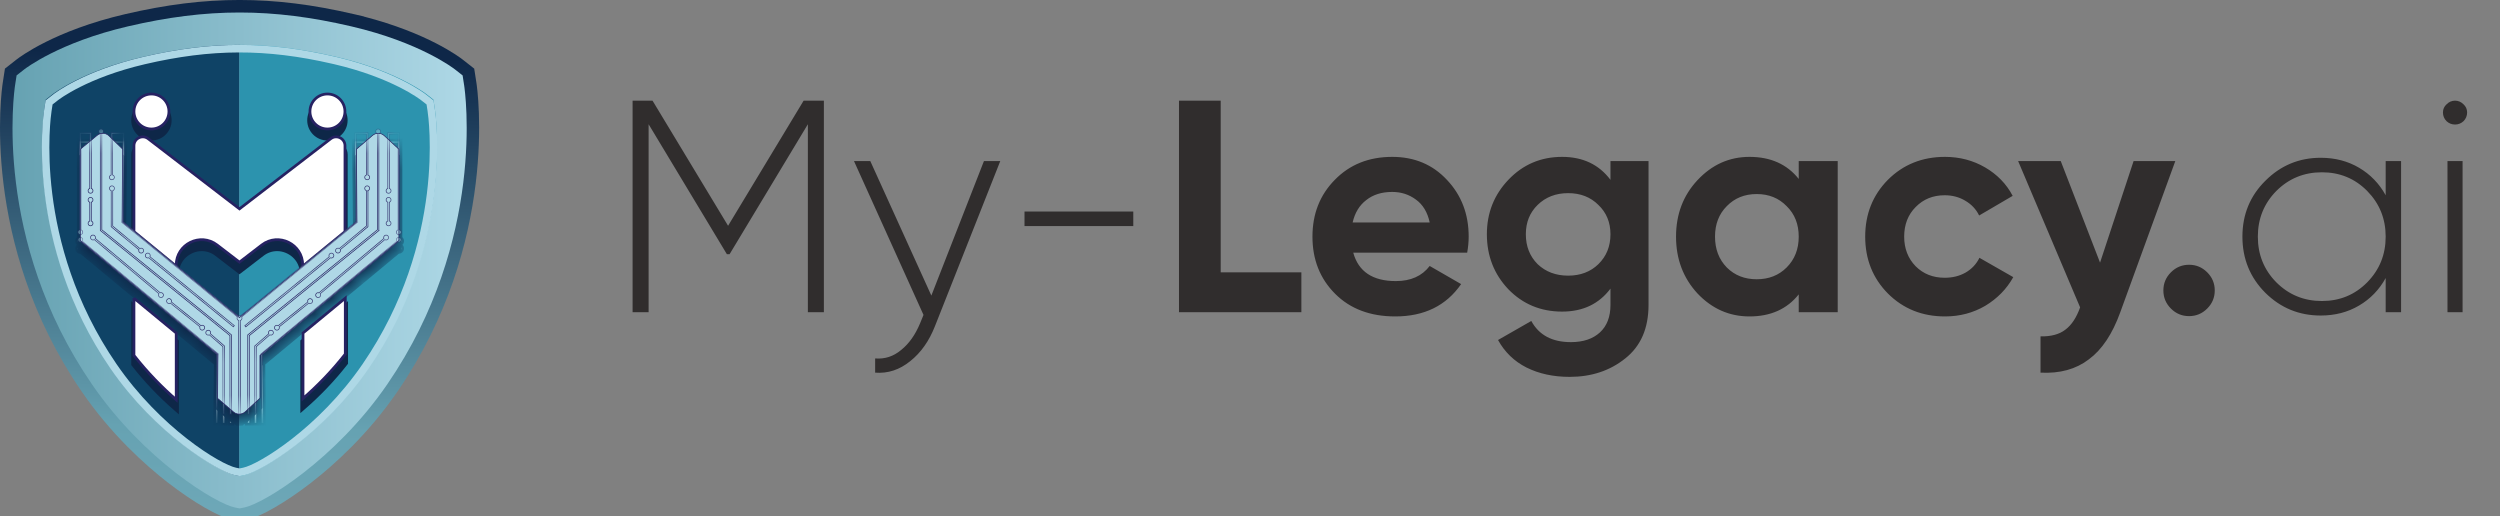 <svg xmlns="http://www.w3.org/2000/svg" width="155" height="32" viewBox="0 0 155 32" fill="none"><rect x="0" y="0" width="155" height="32" fill="#808080" stroke="none"/><g clip-path="url(#clip0_842_5992)"><g clip-path="url(#clip1_842_5992)"><path d="M51.081 6.241V19.357H50.088V7.703L45.235 15.759H45.066L40.214 7.703V19.357H39.221V6.241H40.457L45.141 13.998L49.825 6.241H51.081ZM61.004 9.988H62.016L57.969 20.218C57.607 21.143 57.095 21.867 56.433 22.392C55.771 22.929 55.046 23.166 54.259 23.104V22.223C54.859 22.273 55.396 22.098 55.87 21.699C56.358 21.311 56.751 20.756 57.051 20.031L57.257 19.525L52.948 9.988H53.959L57.744 18.326L61.004 9.988ZM63.519 14.017V13.117H70.264V14.017H63.519ZM75.683 16.883H80.685V19.357H73.097V6.241H75.683V16.883ZM83.901 15.665C84.226 16.84 85.106 17.427 86.543 17.427C87.468 17.427 88.167 17.114 88.641 16.49L90.59 17.614C89.666 18.951 88.304 19.619 86.506 19.619C84.957 19.619 83.714 19.151 82.777 18.214C81.84 17.277 81.372 16.096 81.372 14.672C81.372 13.261 81.834 12.087 82.758 11.15C83.682 10.201 84.87 9.726 86.318 9.726C87.692 9.726 88.823 10.201 89.709 11.15C90.609 12.099 91.058 13.274 91.058 14.672C91.058 14.985 91.027 15.316 90.965 15.665H83.901ZM83.864 13.792H88.641C88.504 13.155 88.217 12.68 87.779 12.368C87.355 12.056 86.868 11.9 86.318 11.9C85.668 11.9 85.132 12.068 84.707 12.405C84.282 12.73 84.001 13.192 83.864 13.792ZM99.849 9.988H102.209V18.907C102.209 20.356 101.728 21.461 100.766 22.223C99.817 22.985 98.668 23.366 97.319 23.366C96.307 23.366 95.415 23.172 94.64 22.785C93.878 22.398 93.291 21.83 92.878 21.08L94.94 19.9C95.415 20.774 96.232 21.212 97.394 21.212C98.156 21.212 98.756 21.012 99.193 20.612C99.63 20.212 99.849 19.644 99.849 18.907V17.895C99.136 18.845 98.138 19.319 96.85 19.319C95.527 19.319 94.415 18.857 93.516 17.933C92.629 16.996 92.186 15.859 92.186 14.523C92.186 13.199 92.635 12.068 93.535 11.131C94.434 10.195 95.54 9.726 96.85 9.726C98.138 9.726 99.136 10.201 99.849 11.15V9.988ZM95.333 16.378C95.832 16.852 96.463 17.09 97.226 17.09C97.987 17.09 98.612 16.852 99.099 16.378C99.599 15.89 99.849 15.272 99.849 14.523C99.849 13.786 99.599 13.18 99.099 12.705C98.612 12.218 97.987 11.975 97.226 11.975C96.463 11.975 95.832 12.218 95.333 12.705C94.846 13.18 94.602 13.786 94.602 14.523C94.602 15.272 94.846 15.89 95.333 16.378ZM111.521 9.988H113.938V19.357H111.521V18.251C110.796 19.163 109.778 19.619 108.467 19.619C107.218 19.619 106.144 19.144 105.244 18.195C104.357 17.233 103.914 16.059 103.914 14.672C103.914 13.286 104.357 12.118 105.244 11.169C106.144 10.207 107.218 9.726 108.467 9.726C109.778 9.726 110.796 10.182 111.521 11.094V9.988ZM107.062 16.584C107.549 17.071 108.167 17.314 108.916 17.314C109.666 17.314 110.284 17.071 110.771 16.584C111.271 16.084 111.521 15.447 111.521 14.672C111.521 13.898 111.271 13.267 110.771 12.78C110.284 12.28 109.666 12.031 108.916 12.031C108.167 12.031 107.549 12.28 107.062 12.78C106.574 13.267 106.331 13.898 106.331 14.672C106.331 15.447 106.574 16.084 107.062 16.584ZM120.589 19.619C119.178 19.619 117.997 19.144 117.047 18.195C116.111 17.246 115.642 16.072 115.642 14.672C115.642 13.274 116.111 12.099 117.047 11.15C117.997 10.201 119.178 9.726 120.589 9.726C121.501 9.726 122.331 9.945 123.081 10.382C123.83 10.819 124.399 11.406 124.786 12.143L122.706 13.361C122.519 12.974 122.231 12.668 121.844 12.443C121.469 12.218 121.045 12.106 120.57 12.106C119.846 12.106 119.246 12.349 118.771 12.836C118.297 13.311 118.059 13.923 118.059 14.672C118.059 15.409 118.297 16.022 118.771 16.509C119.246 16.983 119.846 17.221 120.57 17.221C121.057 17.221 121.488 17.114 121.863 16.902C122.25 16.677 122.537 16.371 122.725 15.984L124.823 17.183C124.411 17.92 123.83 18.513 123.081 18.963C122.331 19.4 121.501 19.619 120.589 19.619ZM132.282 9.988H134.868L131.458 19.357C130.971 20.706 130.322 21.68 129.51 22.279C128.71 22.892 127.711 23.166 126.512 23.104V20.855C127.161 20.868 127.673 20.731 128.048 20.443C128.435 20.156 128.742 19.694 128.967 19.057L125.125 9.988H127.767L130.203 16.284L132.282 9.988ZM136.846 19.132C136.534 19.444 136.159 19.6 135.722 19.6C135.285 19.6 134.91 19.444 134.598 19.132C134.285 18.819 134.129 18.445 134.129 18.008C134.129 17.57 134.285 17.196 134.598 16.883C134.91 16.571 135.285 16.415 135.722 16.415C136.159 16.415 136.534 16.571 136.846 16.883C137.159 17.196 137.315 17.57 137.315 18.008C137.315 18.445 137.159 18.819 136.846 19.132ZM147.912 9.988H148.867V19.357H147.912V17.239C147.512 17.964 146.962 18.532 146.263 18.944C145.563 19.357 144.77 19.563 143.883 19.563C142.546 19.563 141.403 19.094 140.454 18.157C139.505 17.208 139.03 16.047 139.03 14.672C139.03 13.299 139.505 12.143 140.454 11.206C141.403 10.257 142.546 9.782 143.883 9.782C144.77 9.782 145.563 9.988 146.263 10.401C146.962 10.813 147.512 11.381 147.912 12.106V9.988ZM141.129 17.502C141.904 18.276 142.846 18.663 143.958 18.663C145.07 18.663 146.006 18.276 146.769 17.502C147.53 16.727 147.912 15.784 147.912 14.672C147.912 13.561 147.53 12.618 146.769 11.843C146.006 11.069 145.07 10.682 143.958 10.682C142.846 10.682 141.904 11.069 141.129 11.843C140.367 12.618 139.986 13.561 139.986 14.672C139.986 15.784 140.367 16.727 141.129 17.502ZM152.737 7.515C152.587 7.653 152.412 7.721 152.212 7.721C152.012 7.721 151.837 7.653 151.688 7.515C151.537 7.365 151.463 7.184 151.463 6.972C151.463 6.772 151.537 6.603 151.688 6.466C151.837 6.316 152.012 6.241 152.212 6.241C152.412 6.241 152.587 6.316 152.737 6.466C152.886 6.603 152.961 6.772 152.961 6.972C152.961 7.184 152.886 7.365 152.737 7.515ZM151.744 19.357V9.988H152.68V19.357H151.744Z" fill="#302D2D"></path><path d="M14.401 32.225C13.575 32.059 11.977 31.137 10.424 29.932C8.98 28.812 6.876 26.918 5.05 24.254C-1.269 15.037 0.106 5.55 0.168 5.15L0.306 4.255L1.018 3.696C1.249 3.515 3.405 1.893 7.748 0.88C10.325 0.28 12.583 -0.001 14.853 -0.001C17.123 -0.001 19.381 0.28 21.959 0.88L22.56 1.02V1.027C26.5 2.043 28.469 3.523 28.689 3.696L29.401 4.255L29.54 5.15C29.601 5.549 30.977 15.035 24.657 24.254C22.832 26.918 20.728 28.812 19.284 29.932C17.73 31.137 16.133 32.059 15.308 32.225L14.856 32.315L14.405 32.225H14.401Z" fill="url(#paint0_linear_842_5992)"></path><path d="M28.773 5.268L28.682 4.676L28.212 4.307C28.124 4.238 26.042 2.629 21.786 1.636C16.864 0.488 12.849 0.488 7.927 1.636C3.667 2.63 1.585 4.24 1.498 4.307L1.028 4.676L0.937 5.268C0.877 5.655 -0.454 14.848 5.693 23.815C8.923 28.526 13.4 31.229 14.556 31.462L14.856 31.522L15.155 31.462C16.312 31.229 20.788 28.524 24.018 23.815C30.165 14.848 28.834 5.655 28.774 5.268H28.773Z" fill="url(#paint1_linear_842_5992)"></path><path d="M8.829 3.533C5.128 4.396 3.318 5.796 3.243 5.854L2.834 6.176L2.755 6.691C2.704 7.028 1.546 15.019 6.89 22.813C9.698 26.908 13.59 29.259 14.594 29.461L14.847 29.512V2.783C12.907 2.783 10.967 3.033 8.83 3.533H8.829Z" fill="#0F4366"></path><path d="M26.951 6.691L26.872 6.176L26.463 5.854C26.388 5.794 24.576 4.396 20.878 3.533C18.736 3.033 16.791 2.783 14.846 2.783V29.51H14.854L15.114 29.459C16.12 29.257 20.011 26.907 22.818 22.811C28.161 15.017 27.004 7.026 26.953 6.689L26.951 6.691Z" fill="#2C93AE"></path><path d="M20.299 8.711C20.991 8.711 21.552 8.15 21.552 7.458C21.552 6.767 20.991 6.206 20.299 6.206C19.608 6.206 19.047 6.767 19.047 7.458C19.047 8.15 19.608 8.711 20.299 8.711Z" fill="#0E2748"></path><path d="M20.301 8.541C20.9 8.541 21.386 8.056 21.386 7.457C21.386 6.858 20.9 6.372 20.301 6.372C19.702 6.372 19.217 6.858 19.217 7.457C19.217 8.056 19.702 8.541 20.301 8.541Z" fill="#0E2748"></path><path d="M9.389 8.711C10.081 8.711 10.641 8.15 10.641 7.458C10.641 6.767 10.081 6.206 9.389 6.206C8.697 6.206 8.137 6.767 8.137 7.458C8.137 8.15 8.697 8.711 9.389 8.711Z" fill="#0E2748"></path><path d="M9.389 8.541C9.988 8.541 10.474 8.056 10.474 7.457C10.474 6.858 9.988 6.372 9.389 6.372C8.79 6.372 8.305 6.858 8.305 7.457C8.305 8.056 8.79 8.541 9.389 8.541Z" fill="#0E2748"></path><path d="M18.596 16.979C18.596 16.108 17.862 15.569 17.183 15.569C16.877 15.569 16.583 15.67 16.333 15.864L14.845 17.008L13.356 15.864C13.107 15.67 12.812 15.569 12.506 15.569C11.827 15.569 11.093 16.108 11.093 16.979V17.407L8.137 14.988V9.578C8.137 9.183 8.458 8.861 8.855 8.861C9.013 8.861 9.161 8.913 9.29 9.01L14.846 13.28L20.403 9.01C20.529 8.913 20.68 8.861 20.837 8.861C21.234 8.861 21.556 9.183 21.556 9.578V14.988L18.6 17.407V16.979H18.596Z" fill="#0E2748"></path><path d="M13.459 15.73L14.847 16.796L16.234 15.73C17.269 14.935 18.768 15.672 18.768 16.979V17.052L21.389 14.907V9.577C21.389 9.121 20.867 8.865 20.506 9.142L14.847 13.491L9.187 9.142C8.826 8.865 8.305 9.121 8.305 9.577V14.907L10.925 17.052V16.979C10.925 15.674 12.424 14.935 13.459 15.73Z" fill="#0E2748"></path><path d="M10.816 25.453C9.842 24.61 8.953 23.676 8.173 22.68L8.137 22.634V18.67L11.093 21.109V25.693L10.816 25.453Z" fill="#0E2748"></path><path d="M8.305 19.026V22.578C9.15 23.657 10.06 24.578 10.925 25.327V21.191L8.305 19.028V19.026Z" fill="#0E2748"></path><path d="M18.621 21.109L21.577 18.67V22.553L21.541 22.599C20.761 23.597 19.872 24.531 18.898 25.374L18.621 25.616V21.111V21.109Z" fill="#0E2748"></path><path d="M18.787 21.189V25.248C19.653 24.497 20.563 23.577 21.408 22.496V19.026L18.787 21.189Z" fill="#0E2748"></path><mask id="mask0_842_5992" style="mask-type:luminance" maskUnits="userSpaceOnUse" x="4" y="8" width="21" height="19"><path d="M22.097 9.796V14.315L14.846 20.236L7.612 14.315V9.796L6.755 8.964C6.554 8.769 6.24 8.757 6.024 8.935L4.98 9.796V15.455L13.479 22.503V25.233L14.477 26.089C14.689 26.27 15.002 26.265 15.207 26.075L16.117 25.233V22.584L24.731 15.455V9.796L23.826 8.956C23.623 8.766 23.308 8.759 23.096 8.94L22.098 9.796H22.097Z" fill="white"></path></mask><g mask="url(#mask0_842_5992)"><path d="M13.215 26.388L13.262 22.604L4.976 15.733C4.8 15.733 4.658 15.588 4.658 15.414C4.658 15.239 4.802 15.094 4.978 15.094C5.154 15.094 5.298 15.237 5.298 15.414C5.298 15.424 5.298 15.432 5.298 15.443L13.694 22.405L13.646 26.393L13.217 26.388H13.215Z" fill="#0E2748"></path><path d="M5.131 15.41C5.131 15.326 5.062 15.258 4.978 15.258C4.895 15.258 4.826 15.326 4.826 15.41C4.826 15.494 4.895 15.562 4.978 15.562C4.996 15.562 5.011 15.559 5.026 15.554L13.43 22.523L13.385 26.219H13.479L13.524 22.479L5.103 15.496C5.12 15.472 5.131 15.441 5.131 15.408V15.41Z" fill="white"></path><path d="M8.751 16.403C8.578 16.403 8.438 16.266 8.431 16.097L6.727 14.684V12.46C6.662 12.4 6.621 12.315 6.621 12.222C6.621 12.046 6.765 11.902 6.941 11.902C7.117 11.902 7.261 12.046 7.261 12.222C7.261 12.315 7.222 12.4 7.155 12.46V14.482L8.703 15.767C8.719 15.765 8.734 15.764 8.749 15.764C8.925 15.764 9.069 15.907 9.069 16.083C9.069 16.26 8.925 16.403 8.749 16.403H8.751Z" fill="#0E2748"></path><path d="M7.096 12.223C7.096 12.139 7.027 12.07 6.943 12.07C6.859 12.07 6.791 12.139 6.791 12.223C6.791 12.291 6.835 12.348 6.897 12.368V14.606L8.613 16.029C8.606 16.046 8.603 16.065 8.603 16.085C8.603 16.169 8.671 16.238 8.755 16.238C8.839 16.238 8.907 16.169 8.907 16.085C8.907 16.002 8.839 15.933 8.755 15.933C8.724 15.933 8.697 15.942 8.673 15.957L6.991 14.563V12.37C7.053 12.349 7.097 12.293 7.097 12.224L7.096 12.223Z" fill="white"></path><path d="M9.182 16.71C9.182 16.71 9.169 16.71 9.162 16.71C8.986 16.71 8.842 16.566 8.842 16.39C8.842 16.214 8.986 16.07 9.162 16.07C9.338 16.07 9.482 16.214 9.482 16.39C9.482 16.394 9.482 16.397 9.482 16.401L14.764 20.713L14.492 21.045L9.182 16.71Z" fill="#0E2748"></path><path d="M9.314 16.389C9.314 16.305 9.246 16.236 9.162 16.236C9.078 16.236 9.01 16.305 9.01 16.389C9.01 16.472 9.078 16.541 9.162 16.541C9.184 16.541 9.206 16.536 9.225 16.527L14.469 20.808L14.529 20.734L9.295 16.46C9.307 16.438 9.314 16.414 9.314 16.387V16.389Z" fill="white"></path><path d="M9.982 19.163C9.806 19.163 9.662 19.02 9.662 18.843C9.662 18.835 9.662 18.826 9.662 18.816L5.81 15.589C5.794 15.591 5.781 15.593 5.765 15.593C5.589 15.593 5.445 15.449 5.445 15.273C5.445 15.097 5.589 14.953 5.765 14.953C5.941 14.953 6.08 15.09 6.085 15.261L9.979 18.523C10.155 18.523 10.299 18.667 10.299 18.843C10.299 19.02 10.155 19.163 9.979 19.163H9.982Z" fill="#0E2748"></path><path d="M5.613 15.272C5.613 15.356 5.682 15.424 5.766 15.424C5.795 15.424 5.822 15.416 5.846 15.4L9.854 18.757C9.839 18.781 9.829 18.81 9.829 18.841C9.829 18.925 9.897 18.993 9.981 18.993C10.065 18.993 10.133 18.925 10.133 18.841C10.133 18.757 10.065 18.689 9.981 18.689C9.964 18.689 9.947 18.692 9.93 18.697L5.906 15.327C5.913 15.31 5.918 15.289 5.918 15.27C5.918 15.187 5.849 15.118 5.766 15.118C5.682 15.118 5.613 15.187 5.613 15.27V15.272Z" fill="white"></path><path d="M5.615 14.714C5.439 14.714 5.295 14.57 5.295 14.394C5.295 14.302 5.334 14.216 5.401 14.156V13.176C5.336 13.116 5.295 13.03 5.295 12.938C5.295 12.762 5.439 12.618 5.615 12.618C5.791 12.618 5.935 12.762 5.935 12.938C5.935 13.03 5.895 13.116 5.829 13.176V14.156C5.894 14.216 5.935 14.302 5.935 14.394C5.935 14.57 5.791 14.714 5.615 14.714Z" fill="#0E2748"></path><path d="M5.461 14.393C5.461 14.477 5.529 14.546 5.613 14.546C5.697 14.546 5.765 14.477 5.765 14.393C5.765 14.325 5.721 14.268 5.659 14.248V13.083C5.721 13.062 5.765 13.006 5.765 12.937C5.765 12.854 5.697 12.785 5.613 12.785C5.529 12.785 5.461 12.854 5.461 12.937C5.461 13.006 5.505 13.062 5.567 13.083V14.248C5.505 14.268 5.461 14.325 5.461 14.393Z" fill="white"></path><path d="M4.978 15.261C4.802 15.261 4.658 15.118 4.658 14.941C4.658 14.849 4.698 14.764 4.764 14.704V8.593H5.83V12.136C5.895 12.196 5.936 12.281 5.936 12.374C5.936 12.55 5.792 12.693 5.616 12.693C5.44 12.693 5.296 12.55 5.296 12.374C5.296 12.281 5.336 12.196 5.402 12.136V9.022H5.195V14.702C5.26 14.762 5.301 14.847 5.301 14.94C5.301 15.116 5.158 15.26 4.982 15.26L4.978 15.261Z" fill="#0E2748"></path><path d="M4.978 15.094C5.062 15.094 5.13 15.025 5.13 14.941C5.13 14.873 5.086 14.817 5.024 14.796V8.855H5.566V12.228C5.505 12.249 5.46 12.305 5.46 12.374C5.46 12.457 5.529 12.526 5.613 12.526C5.696 12.526 5.765 12.457 5.765 12.374C5.765 12.305 5.72 12.249 5.659 12.228V8.759H4.928V14.794C4.867 14.815 4.822 14.871 4.822 14.94C4.822 15.024 4.891 15.092 4.975 15.092L4.978 15.094Z" fill="white"></path><path d="M12.538 21.187C12.367 21.187 12.228 21.054 12.218 20.886L10.53 19.533C10.512 19.536 10.495 19.536 10.478 19.536C10.302 19.536 10.158 19.393 10.158 19.216C10.158 19.04 10.302 18.896 10.478 18.896C10.654 18.896 10.788 19.03 10.798 19.198L12.487 20.551C12.504 20.547 12.521 20.547 12.538 20.547C12.714 20.547 12.858 20.691 12.858 20.867C12.858 21.044 12.714 21.187 12.538 21.187Z" fill="#0E2748"></path><path d="M10.48 19.061C10.397 19.061 10.328 19.129 10.328 19.213C10.328 19.297 10.397 19.365 10.48 19.365C10.511 19.365 10.54 19.357 10.564 19.34L12.396 20.809C12.39 20.826 12.386 20.843 12.386 20.862C12.386 20.946 12.455 21.014 12.539 21.014C12.622 21.014 12.691 20.946 12.691 20.862C12.691 20.778 12.622 20.71 12.539 20.71C12.508 20.71 12.479 20.718 12.455 20.735L10.622 19.266C10.629 19.249 10.633 19.232 10.633 19.213C10.633 19.129 10.564 19.061 10.48 19.061Z" fill="white"></path><path d="M13.65 26.388V22.111L12.935 21.49C12.927 21.49 12.918 21.49 12.908 21.49C12.732 21.49 12.588 21.347 12.588 21.171C12.588 20.994 12.732 20.851 12.908 20.851C13.084 20.851 13.228 20.994 13.228 21.171C13.228 21.172 13.228 21.174 13.228 21.176L14.078 21.915V26.388H13.649H13.65Z" fill="#0E2748"></path><path d="M13.062 21.171C13.062 21.087 12.994 21.019 12.91 21.019C12.826 21.019 12.758 21.087 12.758 21.171C12.758 21.255 12.826 21.323 12.91 21.323C12.936 21.323 12.96 21.316 12.98 21.306L13.819 22.035V26.221H13.913V21.992L13.045 21.238C13.056 21.217 13.062 21.195 13.062 21.169V21.171Z" fill="white"></path><path d="M14.087 26.389V21.433L6.051 14.918V8.929C5.986 8.869 5.945 8.783 5.945 8.691C5.945 8.515 6.089 8.371 6.265 8.371C6.441 8.371 6.585 8.515 6.585 8.691C6.585 8.783 6.546 8.869 6.479 8.929V14.713L14.514 21.227V26.389H14.085H14.087Z" fill="#0E2748"></path><path d="M6.314 8.836C6.375 8.815 6.42 8.759 6.42 8.69C6.42 8.607 6.351 8.538 6.267 8.538C6.184 8.538 6.115 8.607 6.115 8.69C6.115 8.759 6.16 8.815 6.221 8.836V14.837L14.257 21.352V26.221H14.351V21.307L6.315 14.793V8.836H6.314Z" fill="white"></path><path d="M16.014 22.402L24.41 15.439C24.41 15.428 24.41 15.42 24.41 15.41C24.41 15.233 24.554 15.09 24.73 15.09C24.906 15.09 25.05 15.233 25.05 15.41C25.05 15.586 24.908 15.728 24.732 15.73L16.447 22.6L16.493 26.384L16.063 26.389L16.015 22.402H16.014Z" fill="#0E2748"></path><path d="M24.729 15.258C24.645 15.258 24.577 15.326 24.577 15.41C24.577 15.443 24.587 15.472 24.604 15.497L16.201 22.465L16.184 22.479L16.228 26.22H16.322L16.278 22.523L24.681 15.554C24.696 15.559 24.712 15.562 24.729 15.562C24.813 15.562 24.881 15.494 24.881 15.41C24.881 15.326 24.813 15.258 24.729 15.258Z" fill="white"></path><path d="M24.73 15.262C24.554 15.262 24.41 15.119 24.41 14.943C24.41 14.85 24.45 14.765 24.516 14.705V9.025H24.309V12.139C24.374 12.199 24.415 12.284 24.415 12.377C24.415 12.553 24.271 12.696 24.095 12.696C23.919 12.696 23.775 12.553 23.775 12.377C23.775 12.284 23.815 12.199 23.881 12.139V8.596H24.947V14.707C25.012 14.766 25.053 14.852 25.053 14.944C25.053 15.121 24.91 15.264 24.733 15.264L24.73 15.262Z" fill="#0E2748"></path><path d="M24.093 12.527C24.177 12.527 24.245 12.459 24.245 12.375C24.245 12.306 24.201 12.25 24.139 12.229V8.856H24.682V14.797C24.62 14.818 24.576 14.874 24.576 14.943C24.576 15.027 24.644 15.095 24.728 15.095C24.812 15.095 24.88 15.027 24.88 14.943C24.88 14.874 24.836 14.818 24.774 14.797V8.762H24.044V12.231C23.982 12.252 23.938 12.308 23.938 12.377C23.938 12.46 24.006 12.529 24.09 12.529L24.093 12.527Z" fill="white"></path><path d="M14.943 20.709L20.226 16.397C20.226 16.397 20.226 16.39 20.226 16.386C20.226 16.21 20.37 16.066 20.546 16.066C20.722 16.066 20.866 16.21 20.866 16.386C20.866 16.562 20.722 16.706 20.546 16.706C20.539 16.706 20.532 16.706 20.526 16.706L15.215 21.041L14.943 20.708V20.709Z" fill="#0E2748"></path><path d="M20.546 16.541C20.63 16.541 20.699 16.472 20.699 16.389C20.699 16.305 20.63 16.236 20.546 16.236C20.463 16.236 20.394 16.305 20.394 16.389C20.394 16.416 20.401 16.44 20.413 16.462L15.18 20.736L15.24 20.809L20.483 16.529C20.502 16.537 20.524 16.543 20.546 16.543V16.541Z" fill="white"></path><path d="M24.093 14.714C23.917 14.714 23.773 14.57 23.773 14.394C23.773 14.302 23.813 14.216 23.88 14.156V13.176C23.814 13.116 23.773 13.03 23.773 12.938C23.773 12.762 23.917 12.618 24.093 12.618C24.27 12.618 24.413 12.762 24.413 12.938C24.413 13.03 24.374 13.116 24.307 13.176V14.156C24.372 14.216 24.413 14.302 24.413 14.394C24.413 14.57 24.27 14.714 24.093 14.714Z" fill="#0E2748"></path><path d="M23.941 14.393C23.941 14.477 24.01 14.546 24.094 14.546C24.177 14.546 24.246 14.477 24.246 14.393C24.246 14.325 24.201 14.268 24.14 14.248V13.083C24.201 13.062 24.246 13.006 24.246 12.937C24.246 12.854 24.177 12.785 24.094 12.785C24.01 12.785 23.941 12.854 23.941 12.937C23.941 13.006 23.986 13.062 24.047 13.083V14.248C23.986 14.268 23.941 14.325 23.941 14.393Z" fill="white"></path><path d="M17.169 21.187C16.993 21.187 16.85 21.044 16.85 20.867C16.85 20.691 16.993 20.547 17.169 20.547C17.187 20.547 17.204 20.547 17.221 20.551L18.909 19.198C18.92 19.03 19.058 18.896 19.229 18.896C19.4 18.896 19.549 19.04 19.549 19.216C19.549 19.393 19.405 19.536 19.229 19.536C19.212 19.536 19.195 19.536 19.178 19.533L17.489 20.886C17.479 21.054 17.341 21.187 17.169 21.187Z" fill="#0E2748"></path><path d="M19.228 19.365C19.312 19.365 19.38 19.297 19.38 19.213C19.38 19.129 19.312 19.061 19.228 19.061C19.144 19.061 19.076 19.129 19.076 19.213C19.076 19.232 19.079 19.25 19.086 19.266L17.254 20.735C17.23 20.72 17.201 20.71 17.17 20.71C17.086 20.71 17.018 20.778 17.018 20.862C17.018 20.946 17.086 21.014 17.17 21.014C17.254 21.014 17.322 20.946 17.322 20.862C17.322 20.843 17.319 20.824 17.312 20.809L19.144 19.34C19.168 19.355 19.197 19.365 19.228 19.365Z" fill="white"></path><path d="M15.627 26.388V21.915L16.477 21.176C16.477 21.176 16.477 21.172 16.477 21.171C16.477 20.994 16.621 20.851 16.797 20.851C16.973 20.851 17.117 20.994 17.117 21.171C17.117 21.347 16.973 21.49 16.797 21.49C16.788 21.49 16.78 21.49 16.77 21.49L16.055 22.111V26.388H15.625H15.627Z" fill="#0E2748"></path><path d="M16.797 21.323C16.881 21.323 16.95 21.255 16.95 21.171C16.95 21.087 16.881 21.019 16.797 21.019C16.714 21.019 16.645 21.087 16.645 21.171C16.645 21.195 16.652 21.219 16.662 21.239L15.795 21.994V26.223H15.889V22.036L16.727 21.308C16.748 21.318 16.772 21.325 16.797 21.325V21.323Z" fill="white"></path><path d="M15.191 26.389V21.227L23.227 14.713V8.929C23.16 8.869 23.12 8.783 23.12 8.691C23.12 8.515 23.264 8.371 23.44 8.371C23.617 8.371 23.76 8.515 23.76 8.691C23.76 8.783 23.721 8.869 23.654 8.929V14.918L15.619 21.433V26.389H15.19H15.191Z" fill="#0E2748"></path><path d="M23.489 14.837V8.836C23.551 8.815 23.595 8.759 23.595 8.69C23.595 8.607 23.527 8.538 23.443 8.538C23.359 8.538 23.291 8.607 23.291 8.69C23.291 8.759 23.335 8.815 23.397 8.836V14.793L15.379 21.294L15.361 21.307V26.221H15.456V21.352L23.474 14.851L23.491 14.837H23.489Z" fill="white"></path><path d="M19.724 19.163C19.548 19.163 19.404 19.02 19.404 18.843C19.404 18.667 19.548 18.523 19.724 18.523L23.618 15.261C23.625 15.09 23.765 14.953 23.938 14.953C24.111 14.953 24.258 15.097 24.258 15.273C24.258 15.449 24.114 15.593 23.938 15.593C23.922 15.593 23.909 15.593 23.893 15.589L20.041 18.816C20.041 18.825 20.041 18.833 20.041 18.843C20.041 19.02 19.897 19.163 19.721 19.163H19.724Z" fill="#0E2748"></path><path d="M19.776 18.7C19.76 18.695 19.743 18.692 19.724 18.692C19.641 18.692 19.572 18.76 19.572 18.844C19.572 18.928 19.641 18.996 19.724 18.996C19.808 18.996 19.877 18.928 19.877 18.844C19.877 18.813 19.866 18.784 19.851 18.76L23.859 15.404C23.883 15.419 23.911 15.428 23.94 15.428C24.024 15.428 24.092 15.359 24.092 15.275C24.092 15.191 24.024 15.123 23.94 15.123C23.856 15.123 23.788 15.191 23.788 15.275C23.788 15.296 23.791 15.315 23.799 15.332L19.776 18.702V18.7Z" fill="white"></path><path d="M20.955 16.403C20.779 16.403 20.635 16.26 20.635 16.083C20.635 15.907 20.779 15.764 20.955 15.764C20.97 15.764 20.985 15.764 21.001 15.767L22.549 14.482V12.46C22.484 12.4 22.443 12.315 22.443 12.222C22.443 12.046 22.587 11.902 22.763 11.902C22.939 11.902 23.083 12.046 23.083 12.222C23.083 12.315 23.044 12.4 22.977 12.46V14.684L21.273 16.097C21.266 16.268 21.124 16.403 20.953 16.403H20.955Z" fill="#0E2748"></path><path d="M22.813 12.365C22.875 12.345 22.919 12.288 22.919 12.22C22.919 12.136 22.851 12.067 22.767 12.067C22.683 12.067 22.615 12.136 22.615 12.22C22.615 12.288 22.659 12.345 22.721 12.365V14.558L21.039 15.953C21.015 15.937 20.988 15.928 20.957 15.928C20.873 15.928 20.805 15.997 20.805 16.081C20.805 16.165 20.873 16.233 20.957 16.233C21.041 16.233 21.109 16.165 21.109 16.081C21.109 16.06 21.106 16.041 21.099 16.024L22.815 14.601V12.363L22.813 12.365Z" fill="white"></path><path d="M14.639 26.388V26.22V20.508C14.574 20.448 14.533 20.363 14.533 20.27C14.533 20.265 14.533 20.26 14.533 20.255L7.394 14.413L7.447 9.02H7.155V11.299C7.22 11.359 7.261 11.444 7.261 11.537C7.261 11.713 7.117 11.857 6.941 11.857C6.765 11.857 6.621 11.713 6.621 11.537C6.621 11.444 6.66 11.359 6.727 11.299V8.591H7.884L7.827 14.211L14.84 19.949H14.87L21.883 14.211L21.826 8.591H22.983V11.299C23.048 11.359 23.089 11.444 23.089 11.537C23.089 11.713 22.945 11.857 22.769 11.857C22.593 11.857 22.449 11.713 22.449 11.537C22.449 11.444 22.488 11.359 22.555 11.299V9.02H22.263L22.316 14.413L15.177 20.255C15.177 20.255 15.177 20.265 15.177 20.27C15.177 20.363 15.137 20.448 15.07 20.508V26.388H14.641H14.639Z" fill="#0E2748"></path><path d="M22.144 14.336L22.09 8.855H22.719V11.394C22.658 11.414 22.613 11.471 22.613 11.539C22.613 11.623 22.681 11.691 22.765 11.691C22.849 11.691 22.918 11.623 22.918 11.539C22.918 11.471 22.873 11.414 22.812 11.394V8.761H21.992L22.047 14.292L14.911 20.13C14.893 20.122 14.872 20.119 14.851 20.119C14.831 20.119 14.81 20.124 14.791 20.13L7.656 14.292L7.711 8.761H6.891V11.394C6.83 11.414 6.785 11.471 6.785 11.539C6.785 11.623 6.854 11.691 6.937 11.691C7.021 11.691 7.09 11.623 7.09 11.539C7.09 11.471 7.045 11.414 6.984 11.394V8.855H7.613L7.558 14.336L14.718 20.194C14.704 20.216 14.696 20.243 14.696 20.271C14.696 20.339 14.74 20.396 14.802 20.416V26.221H14.898V20.416C14.959 20.396 15.004 20.339 15.004 20.271C15.004 20.242 14.995 20.216 14.981 20.194L22.141 14.336H22.144Z" fill="white"></path><path d="M14.83 26.387C14.659 26.387 14.493 26.326 14.363 26.215L13.308 25.31V22.581L4.809 15.533V9.714L5.914 8.803C6.042 8.697 6.203 8.638 6.369 8.638C6.557 8.638 6.733 8.71 6.868 8.84L7.777 9.721V14.233L14.844 20.015L21.926 14.231V9.714L22.982 8.809C23.112 8.698 23.276 8.637 23.447 8.637C23.629 8.637 23.802 8.705 23.935 8.828L24.893 9.718V15.529L16.279 22.658V25.303L15.314 26.194C15.181 26.317 15.008 26.384 14.829 26.384L14.83 26.387Z" fill="#0E2748"></path></g><path d="M14.853 29.518L14.552 29.459C13.539 29.255 9.632 26.908 6.836 22.829C1.533 15.095 2.684 7.155 2.736 6.822L2.828 6.225L3.302 5.852C3.377 5.792 5.199 4.386 8.881 3.527C13.122 2.538 16.582 2.538 20.823 3.527L21.003 3.57C24.561 4.432 26.329 5.794 26.402 5.852L26.876 6.225L26.968 6.822C27.02 7.157 28.169 15.095 22.868 22.829C20.072 26.908 16.165 29.255 15.152 29.459L14.851 29.518H14.853ZM3.259 6.478L3.196 6.892C3.146 7.219 2.02 14.98 7.219 22.564C9.941 26.533 13.681 28.807 14.642 29L14.853 29.043L15.063 29C16.025 28.807 19.766 26.535 22.486 22.564C27.685 14.98 26.561 7.217 26.51 6.89L26.447 6.476L26.116 6.218C26.045 6.161 24.298 4.815 20.719 3.98L20.599 3.953C16.487 3.008 13.113 3.019 8.987 3.98C5.404 4.817 3.661 6.161 3.589 6.218L3.259 6.476V6.478Z" fill="#AED8E6"></path><path d="M20.301 7.997C20.9 7.997 21.386 7.512 21.386 6.913C21.386 6.314 20.9 5.828 20.301 5.828C19.702 5.828 19.217 6.314 19.217 6.913C19.217 7.512 19.702 7.997 20.301 7.997Z" fill="white" stroke="#262262" stroke-width="0.171" stroke-miterlimit="10"></path><path d="M9.389 7.997C9.988 7.997 10.474 7.512 10.474 6.913C10.474 6.314 9.988 5.828 9.389 5.828C8.79 5.828 8.305 6.314 8.305 6.913C8.305 7.512 8.79 7.997 9.389 7.997Z" fill="white" stroke="#262262" stroke-width="0.171" stroke-miterlimit="10"></path><path d="M13.459 15.188L14.847 16.254L16.234 15.188C17.269 14.393 18.768 15.13 18.768 16.437V16.511L21.389 14.365V9.035C21.389 8.579 20.867 8.323 20.506 8.6L14.847 12.949L9.187 8.6C8.826 8.323 8.305 8.579 8.305 9.035V14.365L10.925 16.511V16.437C10.925 15.132 12.424 14.393 13.459 15.188Z" fill="white" stroke="#262262" stroke-width="0.171" stroke-miterlimit="10"></path><path d="M8.305 18.482V22.034C9.15 23.113 10.06 24.034 10.925 24.783V20.646L8.305 18.484V18.482Z" fill="white" stroke="#262262" stroke-width="0.171" stroke-miterlimit="10"></path><path d="M18.787 20.646V24.706C19.653 23.954 20.563 23.034 21.408 21.953V18.483L18.787 20.646Z" fill="white" stroke="#262262" stroke-width="0.171" stroke-miterlimit="10"></path><path d="M22.097 9.251V13.771L14.846 19.692L7.612 13.771V9.251L6.755 8.419C6.554 8.224 6.24 8.212 6.024 8.39L4.98 9.251V14.91L13.479 21.958V24.689L14.477 25.544C14.689 25.725 15.002 25.72 15.207 25.53L16.117 24.689V22.039L24.731 14.91V9.251L23.826 8.411C23.623 8.221 23.308 8.214 23.096 8.395L22.098 9.251H22.097Z" fill="#AFD8E6"></path><mask id="mask1_842_5992" style="mask-type:luminance" maskUnits="userSpaceOnUse" x="4" y="8" width="21" height="18"><path d="M22.097 9.251V13.771L14.846 19.692L7.612 13.771V9.251L6.755 8.419C6.554 8.224 6.24 8.212 6.024 8.39L4.98 9.251V14.91L13.479 21.958V24.689L14.477 25.544C14.689 25.725 15.002 25.72 15.207 25.53L16.117 24.689V22.039L24.731 14.91V9.251L23.826 8.411C23.623 8.221 23.308 8.214 23.096 8.395L22.098 9.251H22.097Z" fill="white"></path></mask><g mask="url(#mask1_842_5992)"><path d="M5.131 14.866C5.131 14.782 5.062 14.714 4.978 14.714C4.895 14.714 4.826 14.782 4.826 14.866C4.826 14.95 4.895 15.018 4.978 15.018C4.996 15.018 5.011 15.015 5.026 15.01L13.43 21.98L13.385 25.675H13.479L13.524 21.935L5.103 14.952C5.12 14.928 5.131 14.897 5.131 14.864V14.866Z" fill="#AFD8E6" stroke="#262262" stroke-width="0.043" stroke-miterlimit="10"></path><path d="M7.094 11.676C7.094 11.592 7.025 11.523 6.941 11.523C6.857 11.523 6.789 11.592 6.789 11.676C6.789 11.744 6.834 11.801 6.895 11.821V14.059L8.611 15.482C8.604 15.499 8.601 15.518 8.601 15.539C8.601 15.622 8.669 15.691 8.753 15.691C8.837 15.691 8.905 15.622 8.905 15.539C8.905 15.455 8.837 15.386 8.753 15.386C8.722 15.386 8.695 15.395 8.671 15.41L6.989 14.016V11.823C7.051 11.802 7.095 11.746 7.095 11.677L7.094 11.676Z" fill="#AFD8E6" stroke="#262262" stroke-width="0.043" stroke-miterlimit="10"></path><path d="M9.314 15.844C9.314 15.76 9.246 15.691 9.162 15.691C9.078 15.691 9.01 15.76 9.01 15.844C9.01 15.928 9.078 15.996 9.162 15.996C9.184 15.996 9.206 15.991 9.225 15.982L14.469 20.262L14.529 20.189L9.295 15.915C9.307 15.893 9.314 15.869 9.314 15.842V15.844Z" fill="#AFD8E6" stroke="#262262" stroke-width="0.043" stroke-miterlimit="10"></path><path d="M5.613 14.727C5.613 14.811 5.682 14.88 5.766 14.88C5.795 14.88 5.822 14.871 5.846 14.855L9.854 18.212C9.839 18.236 9.829 18.265 9.829 18.296C9.829 18.38 9.897 18.448 9.981 18.448C10.065 18.448 10.133 18.38 10.133 18.296C10.133 18.212 10.065 18.144 9.981 18.144C9.964 18.144 9.947 18.147 9.93 18.152L5.906 14.782C5.913 14.765 5.918 14.744 5.918 14.726C5.918 14.642 5.849 14.573 5.766 14.573C5.682 14.573 5.613 14.642 5.613 14.726V14.727Z" fill="#AFD8E6" stroke="#262262" stroke-width="0.043" stroke-miterlimit="10"></path><path d="M5.461 13.848C5.461 13.932 5.529 14.001 5.613 14.001C5.697 14.001 5.765 13.932 5.765 13.848C5.765 13.78 5.721 13.723 5.659 13.703V12.538C5.721 12.517 5.765 12.461 5.765 12.393C5.765 12.309 5.697 12.24 5.613 12.24C5.529 12.24 5.461 12.309 5.461 12.393C5.461 12.461 5.505 12.517 5.567 12.538V13.703C5.505 13.723 5.461 13.78 5.461 13.848Z" fill="#AFD8E6" stroke="#262262" stroke-width="0.043" stroke-miterlimit="10"></path><path d="M4.978 14.548C5.062 14.548 5.13 14.479 5.13 14.396C5.13 14.327 5.086 14.271 5.024 14.25V8.309H5.566V11.682C5.505 11.703 5.46 11.759 5.46 11.828C5.46 11.912 5.529 11.98 5.613 11.98C5.696 11.98 5.765 11.912 5.765 11.828C5.765 11.759 5.72 11.703 5.659 11.682V8.213H4.928V14.248C4.867 14.269 4.822 14.325 4.822 14.394C4.822 14.478 4.891 14.546 4.975 14.546L4.978 14.548Z" fill="#AFD8E6" stroke="#262262" stroke-width="0.043" stroke-miterlimit="10"></path><path d="M10.48 18.515C10.397 18.515 10.328 18.583 10.328 18.667C10.328 18.751 10.397 18.819 10.48 18.819C10.511 18.819 10.54 18.811 10.564 18.794L12.396 20.263C12.39 20.28 12.386 20.297 12.386 20.316C12.386 20.4 12.455 20.468 12.538 20.468C12.622 20.468 12.691 20.4 12.691 20.316C12.691 20.232 12.622 20.164 12.538 20.164C12.508 20.164 12.479 20.172 12.455 20.189L10.622 18.72C10.629 18.703 10.633 18.686 10.633 18.667C10.633 18.583 10.564 18.515 10.48 18.515Z" fill="#AFD8E6" stroke="#262262" stroke-width="0.043" stroke-miterlimit="10"></path><path d="M13.062 20.626C13.062 20.542 12.994 20.474 12.91 20.474C12.826 20.474 12.758 20.542 12.758 20.626C12.758 20.71 12.826 20.778 12.91 20.778C12.936 20.778 12.96 20.771 12.98 20.761L13.819 21.49V25.676H13.913V21.447L13.045 20.693C13.056 20.672 13.062 20.65 13.062 20.624V20.626Z" fill="#AFD8E6" stroke="#262262" stroke-width="0.043" stroke-miterlimit="10"></path><path d="M6.312 8.29C6.373 8.269 6.418 8.213 6.418 8.144C6.418 8.061 6.349 7.992 6.266 7.992C6.182 7.992 6.113 8.061 6.113 8.144C6.113 8.213 6.158 8.269 6.219 8.29V14.291L14.255 20.806V25.675H14.349V20.761L6.313 14.247V8.29H6.312Z" fill="#AFD8E6" stroke="#262262" stroke-width="0.043" stroke-miterlimit="10"></path><path d="M24.729 14.714C24.645 14.714 24.576 14.782 24.576 14.866C24.576 14.899 24.587 14.928 24.604 14.953L16.201 21.921L16.184 21.935L16.228 25.677H16.322L16.278 21.98L24.681 15.01C24.696 15.015 24.712 15.018 24.729 15.018C24.813 15.018 24.881 14.95 24.881 14.866C24.881 14.782 24.813 14.714 24.729 14.714Z" fill="#AFD8E6" stroke="#262262" stroke-width="0.043" stroke-miterlimit="10"></path><path d="M24.093 11.981C24.177 11.981 24.245 11.913 24.245 11.829C24.245 11.761 24.201 11.704 24.139 11.684V8.31H24.682V14.251C24.62 14.272 24.576 14.328 24.576 14.397C24.576 14.481 24.644 14.549 24.728 14.549C24.812 14.549 24.88 14.481 24.88 14.397C24.88 14.328 24.836 14.272 24.774 14.251V8.216H24.044V11.685C23.982 11.706 23.938 11.762 23.938 11.831C23.938 11.915 24.006 11.983 24.09 11.983L24.093 11.981Z" fill="#AFD8E6" stroke="#262262" stroke-width="0.043" stroke-miterlimit="10"></path><path d="M20.546 15.998C20.63 15.998 20.699 15.93 20.699 15.846C20.699 15.762 20.63 15.693 20.546 15.693C20.462 15.693 20.394 15.762 20.394 15.846C20.394 15.873 20.401 15.897 20.413 15.919L15.18 20.193L15.239 20.266L20.483 15.986C20.502 15.995 20.524 16 20.546 16V15.998Z" fill="#AFD8E6" stroke="#262262" stroke-width="0.043" stroke-miterlimit="10"></path><path d="M23.939 13.848C23.939 13.932 24.008 14.001 24.092 14.001C24.176 14.001 24.244 13.932 24.244 13.848C24.244 13.78 24.2 13.723 24.138 13.703V12.538C24.2 12.517 24.244 12.461 24.244 12.393C24.244 12.309 24.176 12.24 24.092 12.24C24.008 12.24 23.939 12.309 23.939 12.393C23.939 12.461 23.984 12.517 24.046 12.538V13.703C23.984 13.723 23.939 13.78 23.939 13.848Z" fill="#AFD8E6" stroke="#262262" stroke-width="0.043" stroke-miterlimit="10"></path><path d="M19.226 18.821C19.31 18.821 19.378 18.753 19.378 18.669C19.378 18.585 19.31 18.517 19.226 18.517C19.142 18.517 19.074 18.585 19.074 18.669C19.074 18.688 19.077 18.706 19.084 18.722L17.252 20.191C17.228 20.176 17.199 20.166 17.168 20.166C17.084 20.166 17.016 20.234 17.016 20.318C17.016 20.402 17.084 20.47 17.168 20.47C17.252 20.47 17.32 20.402 17.32 20.318C17.32 20.299 17.317 20.28 17.31 20.265L19.142 18.795C19.166 18.811 19.195 18.821 19.226 18.821Z" fill="#AFD8E6" stroke="#262262" stroke-width="0.043" stroke-miterlimit="10"></path><path d="M16.797 20.778C16.881 20.778 16.95 20.71 16.95 20.626C16.95 20.542 16.881 20.474 16.797 20.474C16.713 20.474 16.645 20.542 16.645 20.626C16.645 20.65 16.652 20.674 16.662 20.694L15.795 21.449V25.678H15.889V21.492L16.727 20.763C16.748 20.773 16.772 20.78 16.797 20.78V20.778Z" fill="#AFD8E6" stroke="#262262" stroke-width="0.043" stroke-miterlimit="10"></path><path d="M23.489 14.293V8.292C23.551 8.271 23.595 8.215 23.595 8.146C23.595 8.063 23.527 7.994 23.443 7.994C23.359 7.994 23.291 8.063 23.291 8.146C23.291 8.215 23.335 8.271 23.397 8.292V14.249L15.378 20.75L15.361 20.763V25.677H15.455V20.808L23.474 14.307L23.491 14.293H23.489Z" fill="#AFD8E6" stroke="#262262" stroke-width="0.043" stroke-miterlimit="10"></path><path d="M19.776 18.153C19.76 18.148 19.743 18.145 19.724 18.145C19.641 18.145 19.572 18.213 19.572 18.297C19.572 18.381 19.641 18.449 19.724 18.449C19.808 18.449 19.877 18.381 19.877 18.297C19.877 18.266 19.866 18.237 19.851 18.213L23.859 14.857C23.883 14.872 23.911 14.881 23.94 14.881C24.024 14.881 24.092 14.812 24.092 14.728C24.092 14.645 24.024 14.576 23.94 14.576C23.856 14.576 23.788 14.645 23.788 14.728C23.788 14.749 23.791 14.768 23.799 14.785L19.776 18.155V18.153Z" fill="#AFD8E6" stroke="#262262" stroke-width="0.043" stroke-miterlimit="10"></path><path d="M22.811 11.821C22.873 11.801 22.917 11.744 22.917 11.676C22.917 11.592 22.849 11.523 22.765 11.523C22.681 11.523 22.613 11.592 22.613 11.676C22.613 11.744 22.657 11.801 22.719 11.821V14.014L21.037 15.409C21.013 15.393 20.986 15.385 20.955 15.385C20.871 15.385 20.803 15.453 20.803 15.537C20.803 15.621 20.871 15.689 20.955 15.689C21.039 15.689 21.107 15.621 21.107 15.537C21.107 15.516 21.104 15.498 21.097 15.48L22.813 14.057V11.819L22.811 11.821Z" fill="#AFD8E6" stroke="#262262" stroke-width="0.043" stroke-miterlimit="10"></path><path d="M22.144 13.791L22.09 8.31H22.719V10.849C22.658 10.869 22.613 10.926 22.613 10.994C22.613 11.078 22.682 11.146 22.765 11.146C22.849 11.146 22.918 11.078 22.918 10.994C22.918 10.926 22.873 10.869 22.812 10.849V8.216H21.992L22.047 13.747L14.911 19.585C14.892 19.577 14.872 19.574 14.851 19.574C14.831 19.574 14.81 19.579 14.791 19.585L7.656 13.747L7.711 8.216H6.891V10.849C6.83 10.869 6.785 10.926 6.785 10.994C6.785 11.078 6.854 11.146 6.937 11.146C7.021 11.146 7.09 11.078 7.09 10.994C7.09 10.926 7.045 10.869 6.984 10.849V8.31H7.613L7.558 13.791L14.718 19.649C14.704 19.671 14.696 19.698 14.696 19.726C14.696 19.794 14.74 19.851 14.802 19.871V25.676H14.898V19.871C14.959 19.851 15.004 19.794 15.004 19.726C15.004 19.697 14.995 19.671 14.981 19.649L22.141 13.791H22.144Z" fill="#AFD8E6" stroke="#262262" stroke-width="0.043" stroke-miterlimit="10"></path></g><path d="M22.097 9.251V13.771L14.846 19.692L7.612 13.771V9.251L6.755 8.419C6.554 8.224 6.24 8.212 6.024 8.39L4.98 9.251V14.91L13.479 21.958V24.689L14.477 25.544C14.689 25.725 15.002 25.72 15.207 25.53L16.117 24.689V22.039L24.731 14.91V9.251L23.826 8.411C23.623 8.221 23.308 8.214 23.096 8.395L22.098 9.251H22.097Z" stroke="#262262" stroke-width="0.043" stroke-miterlimit="10"></path></g></g><defs><linearGradient id="paint0_linear_842_5992" x1="15.168" y1="-6.923" x2="13.346" y2="78.825" gradientUnits="userSpaceOnUse"><stop offset="0.12" stop-color="#0E2748"></stop><stop offset="0.39" stop-color="#66A2B2"></stop><stop offset="1" stop-color="#AED8E6"></stop></linearGradient><linearGradient id="paint1_linear_842_5992" x1="0.774" y1="16.149" x2="28.933" y2="16.149" gradientUnits="userSpaceOnUse"><stop stop-color="#66A2B2"></stop><stop offset="1" stop-color="#AED8E6"></stop></linearGradient><clipPath id="clip0_842_5992"><rect width="155" height="32" fill="white"></rect></clipPath><clipPath id="clip1_842_5992"><rect width="154.556" height="32.316" fill="white"></rect></clipPath></defs></svg>